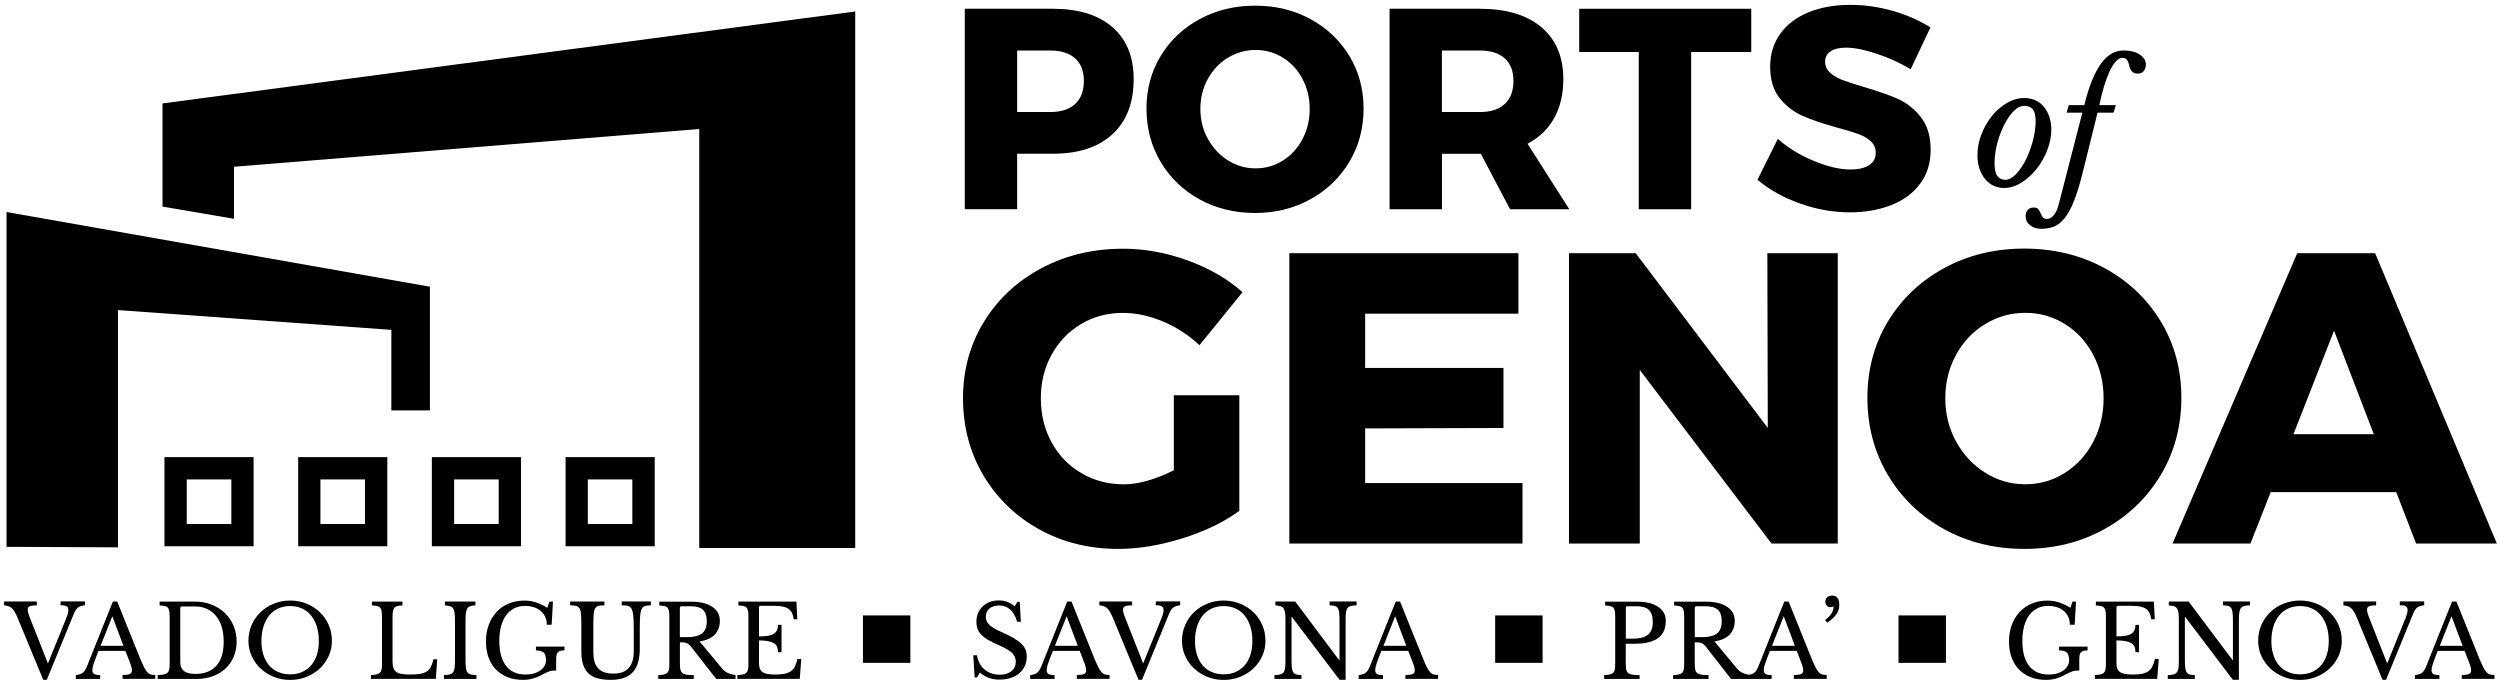 <?xml version="1.0" encoding="UTF-8"?>
<svg xmlns="http://www.w3.org/2000/svg" width="398" height="109" viewBox="0 0 398 109" fill="none">
  <path fill-rule="evenodd" clip-rule="evenodd" d="M1.041 33.755V87.055L18.781 87.135V49.365L62.301 52.515V65.335H68.441V45.645L1.041 33.755Z" fill="black"></path>
  <path fill-rule="evenodd" clip-rule="evenodd" d="M25.871 16.465V32.895L37.251 34.835V26.545L111.321 20.535V87.245H136.151V1.825L25.871 16.465Z" fill="black"></path>
  <path fill-rule="evenodd" clip-rule="evenodd" d="M26.181 72.775V86.965H40.371V72.775H26.181ZM29.731 76.325H36.831V83.425H29.731V76.325Z" fill="black"></path>
  <path fill-rule="evenodd" clip-rule="evenodd" d="M47.471 72.775V86.965H61.661V72.775H47.471ZM51.011 76.325H58.101V83.425H51.011V76.325Z" fill="black"></path>
  <path fill-rule="evenodd" clip-rule="evenodd" d="M68.751 72.775V86.965H82.941V72.775H68.751ZM72.301 76.325H79.391V83.425H72.301V76.325Z" fill="black"></path>
  <path fill-rule="evenodd" clip-rule="evenodd" d="M90.041 72.775V86.965H104.231V72.775H90.041ZM93.581 76.325H100.671V83.425H93.581V76.325Z" fill="black"></path>
  <path d="M319.051 29.925C318.461 29.925 317.911 29.805 317.401 29.575C316.891 29.345 316.441 28.995 316.061 28.545C315.681 28.095 315.371 27.545 315.151 26.895C314.921 26.245 314.811 25.515 314.811 24.695C314.811 23.565 315.021 22.455 315.451 21.365C315.881 20.275 316.431 19.295 317.131 18.445C317.821 17.595 318.621 16.905 319.511 16.385C320.401 15.865 321.331 15.605 322.281 15.605C322.901 15.605 323.481 15.725 324.011 15.955C324.541 16.185 324.991 16.525 325.361 16.975C325.731 17.415 326.031 17.945 326.241 18.565C326.461 19.185 326.571 19.865 326.571 20.605C326.571 21.695 326.351 22.805 325.921 23.915C325.491 25.025 324.921 26.025 324.211 26.905C323.511 27.785 322.701 28.515 321.801 29.075C320.901 29.645 319.991 29.925 319.051 29.925ZM319.201 28.625C319.791 28.625 320.381 28.325 320.961 27.715C321.541 27.105 322.061 26.335 322.521 25.415C322.981 24.485 323.351 23.475 323.641 22.385C323.931 21.295 324.071 20.255 324.071 19.265C324.071 18.345 323.911 17.715 323.591 17.365C323.271 17.015 322.831 16.845 322.271 16.845C321.891 16.845 321.501 16.975 321.111 17.245C320.721 17.515 320.351 17.885 320.001 18.355C319.651 18.825 319.331 19.365 319.021 19.965C318.721 20.575 318.451 21.215 318.231 21.895C318.001 22.575 317.831 23.265 317.711 23.965C317.591 24.665 317.531 25.345 317.531 25.985C317.531 26.955 317.691 27.645 318.001 28.045C318.321 28.425 318.721 28.625 319.201 28.625Z" fill="black"></path>
  <path d="M331.491 27.765C331.041 29.535 330.591 30.985 330.141 32.095C329.691 33.215 329.201 34.095 328.681 34.735C328.161 35.375 327.601 35.815 327.001 36.065C326.401 36.305 325.731 36.425 324.981 36.425C324.251 36.425 323.651 36.235 323.181 35.855C322.711 35.475 322.481 35.005 322.481 34.445C322.481 34.015 322.591 33.665 322.821 33.415C323.051 33.165 323.361 33.035 323.761 33.035C324.121 33.035 324.381 33.135 324.511 33.325C324.651 33.515 324.771 33.725 324.861 33.945C324.961 34.175 325.061 34.375 325.191 34.565C325.311 34.755 325.551 34.855 325.891 34.855C326.291 34.855 326.651 34.645 326.981 34.235C327.311 33.815 327.561 33.275 327.731 32.595L331.511 17.935H329.011L329.351 16.735H331.821C332.201 15.175 332.621 13.845 333.071 12.755C333.521 11.665 334.011 10.765 334.531 10.055C335.051 9.355 335.611 8.845 336.201 8.515C336.791 8.195 337.421 8.035 338.101 8.035C339.121 8.035 339.971 8.245 340.631 8.675C341.291 9.105 341.621 9.635 341.621 10.275C341.621 10.675 341.511 11.015 341.291 11.295C341.071 11.575 340.771 11.715 340.371 11.715C340.041 11.715 339.781 11.655 339.601 11.535C339.421 11.415 339.281 11.255 339.181 11.065C339.081 10.875 339.011 10.675 338.971 10.465C338.931 10.255 338.871 10.055 338.801 9.865C338.731 9.675 338.631 9.515 338.491 9.395C338.351 9.275 338.141 9.215 337.871 9.215C337.521 9.215 337.181 9.405 336.841 9.775C336.501 10.145 336.181 10.665 335.861 11.335C335.551 12.005 335.251 12.795 334.971 13.715C334.691 14.635 334.441 15.645 334.211 16.735H336.841L336.481 17.935H333.931L331.491 27.765Z" fill="black"></path>
  <path d="M177.111 4.335C179.361 6.295 180.481 9.045 180.481 12.595C180.481 16.355 179.361 19.285 177.111 21.355C174.861 23.435 171.701 24.475 167.631 24.475H161.931V33.305H153.591V1.395H167.621C171.701 1.395 174.861 2.375 177.111 4.335ZM171.161 16.555C172.091 15.705 172.551 14.475 172.551 12.865C172.551 11.315 172.091 10.125 171.161 9.295C170.231 8.465 168.921 8.045 167.221 8.045H161.931V17.835H167.221C168.921 17.835 170.241 17.405 171.161 16.555Z" fill="black"></path>
  <path d="M208.621 3.035C211.251 4.465 213.311 6.425 214.821 8.905C216.321 11.395 217.081 14.185 217.081 17.285C217.081 20.415 216.331 23.235 214.821 25.755C213.321 28.275 211.251 30.265 208.621 31.715C205.991 33.175 203.051 33.905 199.801 33.905C196.551 33.905 193.611 33.185 190.981 31.745C188.351 30.305 186.291 28.315 184.781 25.785C183.281 23.255 182.521 20.425 182.521 17.295C182.521 14.195 183.271 11.405 184.781 8.915C186.281 6.425 188.351 4.465 190.981 3.045C193.611 1.615 196.551 0.905 199.801 0.905C203.051 0.895 205.991 1.605 208.621 3.035ZM195.491 9.185C194.141 10.005 193.071 11.135 192.281 12.575C191.491 14.015 191.101 15.605 191.101 17.335C191.101 19.095 191.501 20.695 192.311 22.135C193.111 23.575 194.191 24.715 195.521 25.555C196.861 26.385 198.311 26.805 199.891 26.805C201.471 26.805 202.921 26.385 204.241 25.555C205.561 24.725 206.601 23.585 207.361 22.135C208.121 20.695 208.501 19.095 208.501 17.335C208.501 15.605 208.121 14.015 207.361 12.575C206.601 11.135 205.561 10.005 204.241 9.185C202.921 8.365 201.471 7.955 199.891 7.955C198.311 7.955 196.851 8.365 195.491 9.185Z" fill="black"></path>
  <path d="M240.401 33.315L235.751 24.485H235.571H229.561V33.315H221.221V1.395H235.571C239.791 1.395 243.071 2.375 245.391 4.335C247.711 6.295 248.881 9.045 248.881 12.595C248.881 14.995 248.391 17.065 247.421 18.805C246.451 20.555 245.031 21.905 243.181 22.885L249.831 33.315H240.401ZM229.551 17.835H235.611C237.311 17.835 238.621 17.415 239.551 16.555C240.481 15.705 240.941 14.475 240.941 12.865C240.941 11.315 240.481 10.125 239.551 9.295C238.621 8.465 237.311 8.045 235.611 8.045H229.551V17.835Z" fill="black"></path>
  <path d="M251.421 1.395H278.801V8.275H269.231V33.315H260.891V8.275H251.411V1.395H251.421Z" fill="black"></path>
  <path d="M298.741 8.545C296.811 7.905 295.191 7.585 293.891 7.585C292.861 7.585 292.041 7.775 291.451 8.155C290.861 8.535 290.561 9.085 290.561 9.815C290.561 10.515 290.821 11.095 291.331 11.565C291.851 12.035 292.481 12.415 293.241 12.705C294.001 12.995 295.121 13.365 296.611 13.815C298.831 14.455 300.661 15.095 302.101 15.725C303.541 16.365 304.781 17.345 305.811 18.665C306.841 19.985 307.361 21.705 307.361 23.835C307.361 25.955 306.801 27.775 305.671 29.275C304.551 30.775 303.001 31.905 301.051 32.665C299.091 33.425 296.911 33.805 294.511 33.805C291.871 33.805 289.231 33.345 286.601 32.415C283.971 31.485 281.701 30.225 279.791 28.615L283.031 22.105C284.641 23.535 286.551 24.705 288.751 25.615C290.951 26.525 292.901 26.985 294.611 26.985C295.861 26.985 296.831 26.755 297.551 26.305C298.261 25.845 298.621 25.185 298.621 24.305C298.621 23.575 298.351 22.965 297.821 22.485C297.291 21.995 296.621 21.615 295.821 21.325C295.021 21.035 293.881 20.695 292.431 20.305C290.241 19.695 288.441 19.085 287.011 18.465C285.581 17.845 284.361 16.905 283.341 15.645C282.321 14.385 281.811 12.705 281.811 10.615C281.811 8.645 282.331 6.915 283.381 5.425C284.431 3.935 285.921 2.795 287.851 1.985C289.781 1.185 292.021 0.775 294.571 0.775C296.881 0.775 299.161 1.105 301.401 1.755C303.651 2.405 305.621 3.285 307.321 4.375L304.181 11.025C302.491 10.005 300.671 9.185 298.741 8.545Z" fill="black"></path>
  <path d="M186.881 62.925H197.301V81.325C194.841 83.125 191.821 84.585 188.231 85.705C184.651 86.825 181.251 87.385 178.041 87.385C173.381 87.385 169.171 86.345 165.411 84.255C161.651 82.165 158.701 79.295 156.541 75.655C154.391 72.005 153.311 67.915 153.311 63.395C153.311 58.915 154.421 54.855 156.641 51.235C158.861 47.605 161.911 44.765 165.801 42.695C169.691 40.625 174.031 39.595 178.821 39.595C182.251 39.595 185.681 40.225 189.111 41.475C192.541 42.725 195.441 44.405 197.811 46.515L190.951 54.955C189.281 53.375 187.361 52.125 185.181 51.195C183.001 50.275 180.861 49.815 178.751 49.815C176.291 49.815 174.071 50.405 172.091 51.595C170.111 52.785 168.551 54.405 167.411 56.475C166.271 58.545 165.701 60.845 165.701 63.395C165.701 65.985 166.271 68.335 167.411 70.415C168.551 72.505 170.131 74.145 172.161 75.325C174.181 76.515 176.421 77.105 178.891 77.105C181.221 77.105 183.881 76.355 186.871 74.865V62.925H186.881Z" fill="black"></path>
  <path d="M205.271 40.305H241.731V49.935H217.331V58.575H239.351V68.135L217.331 68.205V76.905H242.381V86.535H205.261V40.305H205.271Z" fill="black"></path>
  <path d="M281.361 40.305H292.571V86.525H282.021L261.051 58.895V86.525H249.781V40.305H260.401L281.431 68.125L281.361 40.305Z" fill="black"></path>
  <path d="M335.041 42.685C338.841 44.755 341.831 47.585 344.011 51.195C346.191 54.805 347.271 58.845 347.271 63.325C347.271 67.855 346.181 71.945 344.011 75.585C341.831 79.235 338.841 82.115 335.041 84.225C331.241 86.335 326.991 87.385 322.281 87.385C317.581 87.385 313.321 86.345 309.521 84.255C305.721 82.165 302.731 79.285 300.551 75.615C298.371 71.945 297.291 67.845 297.291 63.315C297.291 58.835 298.381 54.785 300.551 51.185C302.731 47.585 305.711 44.745 309.521 42.675C313.321 40.605 317.571 39.575 322.281 39.575C326.991 39.585 331.241 40.615 335.041 42.685ZM316.051 51.585C314.091 52.775 312.541 54.405 311.401 56.495C310.261 58.585 309.691 60.875 309.691 63.385C309.691 65.935 310.271 68.255 311.441 70.345C312.601 72.435 314.151 74.085 316.091 75.285C318.021 76.495 320.131 77.095 322.421 77.095C324.711 77.095 326.801 76.495 328.721 75.285C330.631 74.075 332.141 72.425 333.241 70.345C334.341 68.255 334.891 65.935 334.891 63.385C334.891 60.875 334.341 58.585 333.241 56.495C332.141 54.405 330.641 52.765 328.721 51.585C326.811 50.395 324.711 49.805 322.421 49.805C320.131 49.805 318.011 50.395 316.051 51.585Z" fill="black"></path>
  <path d="M384.641 86.525L381.481 78.345H361.501L358.271 86.525H345.871L365.721 40.305H378.121L397.501 86.525H384.641ZM365.121 69.125H377.911L371.581 52.645L365.121 69.125Z" fill="black"></path>
  <path d="M7.631 105.625L10.441 98.685C10.601 98.295 10.711 97.985 10.781 97.755C10.841 97.535 10.881 97.325 10.881 97.145C10.881 96.855 10.791 96.655 10.621 96.535C10.441 96.415 10.121 96.355 9.641 96.355V95.745H13.521V96.355C13.271 96.385 13.061 96.425 12.891 96.485C12.711 96.535 12.561 96.615 12.431 96.705C12.301 96.805 12.181 96.925 12.081 97.085C11.981 97.235 11.881 97.425 11.781 97.655L7.451 108.225H6.881L2.761 98.265C2.621 97.945 2.491 97.665 2.351 97.435C2.221 97.205 2.071 97.005 1.911 96.855C1.751 96.705 1.571 96.595 1.371 96.515C1.171 96.445 0.931 96.395 0.651 96.375V95.755H5.861V96.375C5.561 96.375 5.321 96.385 5.131 96.415C4.941 96.445 4.801 96.485 4.691 96.545C4.581 96.605 4.511 96.675 4.471 96.765C4.431 96.855 4.411 96.945 4.411 97.055C4.411 97.205 4.441 97.375 4.491 97.575C4.541 97.775 4.641 98.055 4.791 98.435L7.631 105.625Z" fill="black"></path>
  <path d="M19.961 103.615H15.691C15.511 104.055 15.351 104.435 15.231 104.775C15.101 105.115 15.001 105.405 14.921 105.645C14.841 105.895 14.781 106.095 14.751 106.265C14.721 106.435 14.701 106.575 14.701 106.685C14.701 106.985 14.801 107.185 14.991 107.305C15.181 107.415 15.501 107.475 15.951 107.475V108.085H12.071V107.475C12.311 107.445 12.531 107.405 12.701 107.345C12.881 107.295 13.031 107.215 13.161 107.125C13.291 107.025 13.411 106.905 13.511 106.745C13.611 106.595 13.711 106.405 13.811 106.175L17.971 95.765H18.661L22.291 104.785C22.531 105.385 22.751 105.855 22.931 106.215C23.111 106.575 23.291 106.845 23.461 107.025C23.631 107.205 23.811 107.325 24.011 107.375C24.211 107.425 24.441 107.455 24.721 107.455V108.075H19.511V107.455C20.081 107.455 20.461 107.405 20.681 107.295C20.891 107.185 21.001 107.015 21.001 106.765C21.001 106.655 20.991 106.565 20.981 106.465C20.971 106.375 20.951 106.275 20.921 106.165C20.891 106.055 20.861 105.935 20.811 105.805C20.761 105.675 20.701 105.515 20.631 105.335L19.961 103.615ZM16.011 102.815H19.651L17.881 98.105L16.011 102.815Z" fill="black"></path>
  <path d="M25.101 108.075V107.465C25.501 107.455 25.831 107.425 26.081 107.375C26.331 107.325 26.521 107.235 26.661 107.105C26.801 106.975 26.891 106.795 26.941 106.565C26.991 106.335 27.011 106.025 27.011 105.645V98.195C27.011 97.825 26.991 97.525 26.951 97.295C26.911 97.065 26.841 96.885 26.731 96.755C26.621 96.625 26.461 96.535 26.241 96.485C26.031 96.435 25.751 96.405 25.411 96.385V95.775H31.021C31.981 95.775 32.871 95.935 33.681 96.255C34.501 96.575 35.201 97.015 35.791 97.585C36.381 98.145 36.841 98.825 37.171 99.595C37.501 100.375 37.671 101.225 37.671 102.135C37.671 103.005 37.521 103.815 37.211 104.545C36.901 105.275 36.471 105.905 35.911 106.425C35.351 106.945 34.681 107.355 33.901 107.645C33.121 107.935 32.271 108.085 31.341 108.085H25.101V108.075ZM28.971 96.545C28.791 96.545 28.701 96.635 28.701 96.815V105.465C28.701 106.685 29.491 107.285 31.081 107.285C32.541 107.285 33.661 106.855 34.441 105.985C35.221 105.115 35.611 103.845 35.611 102.155C35.611 101.275 35.501 100.485 35.291 99.785C35.081 99.095 34.771 98.505 34.371 98.025C33.971 97.545 33.491 97.175 32.921 96.925C32.351 96.665 31.721 96.545 31.001 96.545H28.971Z" fill="black"></path>
  <path d="M46.191 95.605C47.131 95.605 48.001 95.775 48.811 96.105C49.621 96.435 50.321 96.885 50.921 97.465C51.521 98.035 51.991 98.715 52.331 99.495C52.671 100.275 52.841 101.115 52.841 102.025C52.841 102.885 52.671 103.695 52.321 104.455C51.971 105.215 51.501 105.865 50.911 106.425C50.311 106.985 49.611 107.425 48.801 107.755C47.991 108.085 47.121 108.245 46.191 108.245C45.261 108.245 44.391 108.085 43.591 107.755C42.781 107.435 42.081 106.985 41.481 106.425C40.881 105.865 40.411 105.205 40.071 104.455C39.721 103.695 39.551 102.885 39.551 102.025C39.551 101.115 39.721 100.275 40.061 99.495C40.401 98.715 40.871 98.045 41.471 97.465C42.071 96.885 42.771 96.435 43.581 96.105C44.381 95.775 45.251 95.605 46.191 95.605ZM46.191 107.355C46.891 107.355 47.531 107.235 48.081 106.985C48.641 106.735 49.121 106.385 49.521 105.935C49.921 105.475 50.231 104.915 50.441 104.265C50.651 103.605 50.761 102.875 50.761 102.065C50.761 101.215 50.651 100.445 50.441 99.755C50.231 99.065 49.921 98.485 49.531 97.995C49.141 97.505 48.661 97.135 48.091 96.875C47.521 96.615 46.891 96.485 46.191 96.485C45.491 96.485 44.851 96.615 44.291 96.875C43.721 97.135 43.251 97.505 42.851 97.995C42.461 98.485 42.151 99.065 41.941 99.755C41.731 100.445 41.621 101.215 41.621 102.065C41.621 102.875 41.731 103.605 41.941 104.265C42.151 104.915 42.461 105.475 42.851 105.935C43.241 106.395 43.721 106.745 44.291 106.985C44.851 107.235 45.481 107.355 46.191 107.355Z" fill="black"></path>
  <path d="M69.381 108.075H59.051V107.465C59.421 107.455 59.721 107.425 59.951 107.365C60.181 107.315 60.361 107.225 60.491 107.095C60.621 106.965 60.701 106.785 60.751 106.555C60.791 106.325 60.811 106.015 60.811 105.645V98.195C60.811 97.825 60.791 97.525 60.751 97.295C60.711 97.065 60.641 96.885 60.531 96.755C60.421 96.625 60.261 96.535 60.041 96.485C59.831 96.435 59.551 96.405 59.211 96.385V95.775H64.071V96.385C63.731 96.395 63.451 96.425 63.251 96.485C63.041 96.535 62.881 96.635 62.771 96.775C62.661 96.915 62.581 97.105 62.551 97.355C62.511 97.605 62.491 97.925 62.491 98.335V105.225C62.491 105.675 62.531 106.035 62.631 106.325C62.721 106.605 62.871 106.825 63.091 106.975C63.311 107.125 63.601 107.235 63.961 107.295C64.321 107.355 64.781 107.385 65.331 107.385C65.941 107.385 66.451 107.355 66.861 107.285C67.281 107.215 67.621 107.095 67.911 106.915C68.191 106.735 68.421 106.495 68.581 106.185C68.741 105.875 68.891 105.465 69.001 104.965H69.611L69.381 108.075Z" fill="black"></path>
  <path d="M74.111 105.055C74.111 105.585 74.131 106.005 74.171 106.315C74.211 106.625 74.291 106.865 74.421 107.035C74.541 107.205 74.721 107.315 74.951 107.375C75.181 107.425 75.481 107.465 75.851 107.475V108.085H70.671V107.475C71.041 107.465 71.341 107.435 71.571 107.375C71.801 107.315 71.981 107.205 72.111 107.045C72.241 106.885 72.321 106.655 72.371 106.365C72.411 106.075 72.431 105.675 72.431 105.175V98.685C72.431 98.235 72.411 97.865 72.371 97.575C72.331 97.285 72.261 97.055 72.151 96.875C72.041 96.705 71.881 96.585 71.661 96.515C71.451 96.445 71.171 96.405 70.831 96.375V95.765H75.691V96.375C75.351 96.385 75.071 96.425 74.871 96.505C74.661 96.575 74.501 96.705 74.391 96.885C74.281 97.065 74.201 97.305 74.171 97.615C74.131 97.925 74.111 98.315 74.111 98.795V105.055Z" fill="black"></path>
  <path d="M83.251 108.235C82.341 108.235 81.531 108.095 80.801 107.805C80.081 107.515 79.461 107.105 78.951 106.585C78.441 106.055 78.051 105.415 77.771 104.655C77.501 103.895 77.361 103.055 77.361 102.125C77.361 101.155 77.511 100.275 77.811 99.475C78.111 98.675 78.531 97.985 79.061 97.415C79.601 96.835 80.241 96.395 80.991 96.085C81.741 95.775 82.571 95.615 83.481 95.615C84.121 95.615 84.721 95.705 85.291 95.885C85.851 96.065 86.471 96.355 87.131 96.765L87.471 95.775H88.031L87.821 99.455H87.051C87.051 98.935 86.951 98.485 86.751 98.105C86.551 97.725 86.291 97.415 85.971 97.175C85.651 96.925 85.291 96.745 84.881 96.635C84.471 96.515 84.051 96.455 83.621 96.455C82.971 96.455 82.391 96.585 81.881 96.835C81.371 97.095 80.941 97.455 80.581 97.935C80.231 98.415 79.961 99.005 79.771 99.695C79.581 100.385 79.491 101.175 79.491 102.045C79.491 103.765 79.851 105.075 80.561 106.005C81.271 106.925 82.311 107.385 83.661 107.385C84.171 107.385 84.631 107.325 85.031 107.205C85.431 107.085 85.781 106.915 86.061 106.705C86.341 106.495 86.561 106.255 86.701 105.985C86.841 105.715 86.921 105.425 86.921 105.125C86.921 104.505 86.791 104.085 86.541 103.875C86.291 103.655 85.881 103.545 85.321 103.545V102.935H89.861V103.545C89.601 103.545 89.391 103.565 89.221 103.605C89.051 103.645 88.911 103.725 88.811 103.835C88.711 103.945 88.641 104.095 88.601 104.275C88.561 104.455 88.541 104.685 88.541 104.965V106.745C88.341 106.745 88.151 106.755 87.991 106.765C87.821 106.785 87.651 106.815 87.471 106.875C87.291 106.935 87.091 107.015 86.871 107.115C86.651 107.215 86.391 107.355 86.091 107.525C85.721 107.735 85.291 107.905 84.801 108.035C84.361 108.165 83.831 108.235 83.251 108.235Z" fill="black"></path>
  <path d="M101.861 103.115C101.861 103.955 101.781 104.695 101.611 105.335C101.441 105.975 101.181 106.505 100.811 106.935C100.441 107.365 99.971 107.685 99.381 107.905C98.791 108.125 98.091 108.235 97.251 108.235C96.461 108.235 95.771 108.155 95.191 108.005C94.601 107.855 94.111 107.595 93.721 107.235C93.331 106.875 93.031 106.415 92.841 105.835C92.651 105.265 92.551 104.555 92.551 103.705V99.485C92.551 98.695 92.531 98.085 92.491 97.665C92.451 97.235 92.341 96.925 92.161 96.725C92.031 96.585 91.861 96.495 91.641 96.445C91.421 96.395 91.131 96.375 90.771 96.375V95.765H96.221V96.375C95.861 96.375 95.571 96.395 95.341 96.435C95.121 96.475 94.941 96.585 94.811 96.755C94.661 96.945 94.561 97.255 94.521 97.675C94.481 98.095 94.461 98.705 94.461 99.485V103.835C94.461 104.375 94.521 104.865 94.631 105.285C94.741 105.705 94.931 106.065 95.181 106.355C95.441 106.645 95.771 106.865 96.181 107.015C96.591 107.165 97.091 107.235 97.691 107.235C98.761 107.235 99.551 106.935 100.091 106.345C100.621 105.755 100.891 104.885 100.891 103.735V99.885C100.891 98.935 100.851 98.215 100.781 97.725C100.711 97.235 100.571 96.885 100.361 96.685C100.211 96.545 100.021 96.455 99.801 96.425C99.581 96.385 99.301 96.365 98.971 96.365V95.755H103.611V96.365C103.271 96.365 102.991 96.395 102.771 96.445C102.551 96.495 102.381 96.615 102.251 96.795C102.091 97.015 101.981 97.365 101.931 97.845C101.881 98.315 101.851 98.995 101.851 99.885V103.115H101.861Z" fill="black"></path>
  <path d="M114.601 98.855C114.601 99.705 114.341 100.415 113.831 100.985C113.321 101.555 112.501 101.925 111.381 102.125L114.911 106.375C115.201 106.725 115.511 106.975 115.861 107.135C116.211 107.285 116.621 107.405 117.101 107.475V108.085H114.021L110.101 103.065C109.961 102.885 109.831 102.745 109.711 102.635C109.591 102.525 109.461 102.445 109.331 102.385C109.201 102.325 109.041 102.285 108.871 102.275C108.691 102.255 108.481 102.255 108.241 102.255V105.575C108.241 105.965 108.261 106.295 108.311 106.545C108.361 106.795 108.461 106.995 108.611 107.125C108.761 107.265 108.991 107.355 109.281 107.405C109.571 107.455 109.961 107.475 110.441 107.475V108.085H104.801V107.475C105.171 107.465 105.471 107.435 105.701 107.375C105.931 107.325 106.111 107.235 106.241 107.105C106.371 106.975 106.451 106.795 106.501 106.565C106.541 106.335 106.561 106.025 106.561 105.655V98.205C106.561 97.835 106.541 97.535 106.501 97.305C106.461 97.075 106.391 96.895 106.281 96.765C106.171 96.635 106.011 96.545 105.791 96.495C105.581 96.445 105.301 96.415 104.961 96.395V95.785H109.981C111.451 95.785 112.591 96.055 113.391 96.605C114.201 97.125 114.601 97.885 114.601 98.855ZM108.241 101.435H109.371C110.441 101.435 111.231 101.245 111.741 100.855C112.261 100.465 112.521 99.825 112.521 98.925C112.521 98.065 112.311 97.445 111.901 97.075C111.491 96.705 110.851 96.515 109.971 96.515H108.501C108.321 96.515 108.231 96.605 108.231 96.785V101.435H108.241Z" fill="black"></path>
  <path d="M120.831 101.315C121.401 101.315 121.891 101.285 122.281 101.215C122.671 101.145 122.981 101.035 123.211 100.885C123.441 100.735 123.601 100.545 123.711 100.305C123.811 100.075 123.861 99.795 123.861 99.475H124.421V103.835H123.861C123.861 103.515 123.811 103.235 123.721 103.005C123.631 102.775 123.471 102.575 123.241 102.425C123.011 102.275 122.701 102.155 122.311 102.075C121.921 101.995 121.431 101.955 120.831 101.955V105.565C120.831 105.915 120.871 106.205 120.961 106.435C121.051 106.665 121.191 106.855 121.401 106.995C121.611 107.135 121.881 107.245 122.221 107.295C122.561 107.355 122.981 107.385 123.481 107.385C124.051 107.385 124.521 107.345 124.921 107.265C125.311 107.185 125.641 107.045 125.911 106.855C126.181 106.665 126.391 106.415 126.551 106.095C126.711 105.785 126.841 105.385 126.951 104.925H127.561L127.321 108.075H117.391V107.465C117.761 107.455 118.061 107.425 118.291 107.365C118.521 107.315 118.701 107.225 118.831 107.095C118.961 106.965 119.041 106.785 119.091 106.555C119.131 106.325 119.151 106.015 119.151 105.645V98.195C119.151 97.825 119.131 97.525 119.091 97.295C119.051 97.065 118.981 96.885 118.871 96.755C118.761 96.625 118.601 96.535 118.381 96.485C118.171 96.435 117.891 96.405 117.551 96.385V95.775H126.791L126.931 98.585H126.371C126.311 98.155 126.201 97.805 126.061 97.535C125.921 97.265 125.721 97.045 125.471 96.885C125.221 96.725 124.901 96.615 124.521 96.545C124.141 96.485 123.671 96.445 123.131 96.445H121.101C120.921 96.445 120.831 96.535 120.831 96.715V101.315Z" fill="black"></path>
  <path d="M154.941 104.315H155.531C155.601 104.795 155.751 105.225 155.951 105.605C156.161 105.985 156.421 106.315 156.731 106.575C157.041 106.845 157.411 107.045 157.821 107.195C158.231 107.335 158.681 107.415 159.151 107.415C159.941 107.415 160.561 107.225 161.021 106.855C161.481 106.485 161.711 105.975 161.711 105.335C161.711 105.065 161.661 104.825 161.571 104.595C161.481 104.375 161.331 104.155 161.111 103.945C160.901 103.735 160.611 103.535 160.261 103.325C159.901 103.125 159.451 102.905 158.911 102.665C158.251 102.375 157.701 102.105 157.251 101.835C156.801 101.565 156.451 101.295 156.181 101.005C155.911 100.715 155.721 100.415 155.611 100.085C155.501 99.755 155.441 99.385 155.441 98.975C155.441 98.485 155.531 98.035 155.701 97.615C155.881 97.195 156.121 96.835 156.441 96.535C156.761 96.235 157.141 95.995 157.571 95.835C158.011 95.665 158.491 95.585 159.011 95.585C159.481 95.585 159.921 95.655 160.321 95.805C160.731 95.955 161.141 96.195 161.551 96.525L161.971 95.805H162.341L162.521 98.985H161.931C161.671 98.115 161.301 97.465 160.821 97.035C160.331 96.605 159.751 96.395 159.071 96.395C158.421 96.395 157.901 96.555 157.521 96.875C157.141 97.195 156.941 97.625 156.941 98.165C156.941 98.425 156.981 98.655 157.071 98.865C157.161 99.075 157.291 99.275 157.491 99.455C157.681 99.645 157.931 99.825 158.241 100.015C158.551 100.205 158.931 100.395 159.391 100.595C160.181 100.945 160.831 101.275 161.361 101.575C161.881 101.875 162.301 102.185 162.611 102.485C162.921 102.785 163.141 103.105 163.271 103.445C163.401 103.785 163.461 104.155 163.461 104.575C163.461 105.105 163.351 105.595 163.141 106.045C162.931 106.495 162.631 106.875 162.251 107.195C161.871 107.515 161.411 107.765 160.871 107.935C160.341 108.115 159.751 108.195 159.111 108.195C158.501 108.195 157.961 108.105 157.471 107.935C156.981 107.765 156.491 107.475 155.991 107.075L155.541 107.855H155.171L154.941 104.315Z" fill="black"></path>
  <path d="M171.891 103.615H167.621C167.441 104.055 167.281 104.435 167.161 104.775C167.031 105.115 166.931 105.405 166.851 105.645C166.771 105.895 166.711 106.095 166.681 106.265C166.651 106.435 166.631 106.575 166.631 106.685C166.631 106.985 166.731 107.185 166.921 107.305C167.111 107.415 167.431 107.475 167.881 107.475V108.085H164.001V107.475C164.241 107.445 164.461 107.405 164.631 107.345C164.811 107.295 164.961 107.215 165.091 107.125C165.221 107.025 165.341 106.905 165.441 106.745C165.541 106.595 165.641 106.405 165.741 106.175L169.901 95.765H170.581L174.211 104.785C174.451 105.385 174.671 105.855 174.851 106.215C175.031 106.575 175.211 106.845 175.381 107.025C175.551 107.205 175.731 107.325 175.931 107.375C176.131 107.425 176.361 107.455 176.641 107.455V108.075H171.431V107.455C172.001 107.455 172.381 107.405 172.601 107.295C172.811 107.185 172.921 107.015 172.921 106.765C172.921 106.655 172.911 106.565 172.901 106.465C172.891 106.375 172.871 106.275 172.841 106.165C172.811 106.055 172.781 105.935 172.731 105.805C172.681 105.675 172.621 105.515 172.551 105.335L171.891 103.615ZM167.941 102.815H171.581L169.811 98.105L167.941 102.815Z" fill="black"></path>
  <path d="M181.991 105.625L184.801 98.685C184.961 98.295 185.071 97.985 185.141 97.755C185.201 97.535 185.241 97.325 185.241 97.145C185.241 96.855 185.151 96.655 184.981 96.535C184.801 96.415 184.481 96.355 184.001 96.355V95.745H187.881V96.355C187.631 96.385 187.421 96.425 187.251 96.485C187.071 96.535 186.921 96.615 186.791 96.705C186.661 96.805 186.541 96.925 186.441 97.085C186.341 97.235 186.241 97.425 186.141 97.655L181.811 108.225H181.251L177.131 98.265C176.991 97.945 176.861 97.665 176.721 97.435C176.591 97.205 176.441 97.005 176.281 96.855C176.121 96.705 175.941 96.595 175.741 96.515C175.541 96.445 175.301 96.395 175.021 96.375V95.755H180.231V96.375C179.931 96.375 179.691 96.385 179.501 96.415C179.311 96.445 179.171 96.485 179.061 96.545C178.951 96.605 178.881 96.675 178.841 96.765C178.801 96.855 178.781 96.945 178.781 97.055C178.781 97.205 178.811 97.375 178.861 97.575C178.911 97.775 179.011 98.055 179.161 98.435L181.991 105.625Z" fill="black"></path>
  <path d="M194.811 95.605C195.751 95.605 196.621 95.775 197.431 96.105C198.241 96.435 198.941 96.885 199.541 97.465C200.141 98.035 200.611 98.715 200.951 99.495C201.291 100.275 201.461 101.115 201.461 102.025C201.461 102.885 201.291 103.695 200.941 104.455C200.591 105.215 200.121 105.865 199.531 106.425C198.931 106.985 198.231 107.425 197.421 107.755C196.611 108.085 195.741 108.245 194.811 108.245C193.881 108.245 193.011 108.085 192.211 107.755C191.401 107.435 190.701 106.985 190.101 106.425C189.501 105.865 189.031 105.205 188.691 104.455C188.341 103.695 188.171 102.885 188.171 102.025C188.171 101.115 188.341 100.275 188.681 99.495C189.021 98.715 189.491 98.045 190.091 97.465C190.691 96.885 191.391 96.435 192.201 96.105C193.001 95.775 193.871 95.605 194.811 95.605ZM194.811 107.355C195.511 107.355 196.151 107.235 196.701 106.985C197.261 106.735 197.741 106.385 198.141 105.935C198.541 105.475 198.851 104.915 199.061 104.265C199.271 103.605 199.381 102.875 199.381 102.065C199.381 101.215 199.271 100.445 199.061 99.755C198.851 99.065 198.541 98.485 198.151 97.995C197.761 97.505 197.281 97.135 196.711 96.875C196.141 96.615 195.511 96.485 194.811 96.485C194.111 96.485 193.471 96.615 192.911 96.875C192.341 97.135 191.871 97.505 191.471 97.995C191.081 98.485 190.771 99.065 190.561 99.755C190.351 100.445 190.241 101.215 190.241 102.065C190.241 102.875 190.351 103.605 190.561 104.265C190.771 104.915 191.081 105.475 191.471 105.935C191.861 106.395 192.341 106.745 192.911 106.985C193.471 107.235 194.101 107.355 194.811 107.355Z" fill="black"></path>
  <path d="M213.261 108.235L205.671 98.225H205.611V105.055C205.611 105.585 205.631 106.005 205.671 106.315C205.711 106.625 205.781 106.865 205.891 107.035C206.001 107.205 206.161 107.315 206.371 107.375C206.581 107.425 206.851 107.465 207.191 107.475V108.085H202.891V107.475C203.261 107.465 203.561 107.435 203.791 107.375C204.021 107.315 204.201 107.205 204.331 107.045C204.461 106.885 204.541 106.655 204.581 106.365C204.621 106.075 204.641 105.675 204.641 105.175V98.685C204.641 98.235 204.621 97.865 204.581 97.575C204.541 97.285 204.471 97.055 204.361 96.875C204.251 96.705 204.091 96.585 203.871 96.515C203.661 96.445 203.381 96.405 203.041 96.375V95.765H206.201L213.181 105.085H213.251V98.785C213.251 98.265 213.231 97.845 213.191 97.535C213.151 97.225 213.081 96.975 212.971 96.805C212.861 96.635 212.701 96.525 212.491 96.465C212.281 96.415 212.011 96.375 211.671 96.365V95.755H215.971V96.365C215.601 96.375 215.291 96.415 215.071 96.465C214.841 96.525 214.661 96.635 214.541 96.795C214.411 96.955 214.331 97.185 214.281 97.485C214.241 97.785 214.221 98.175 214.221 98.665V108.225H213.261V108.235Z" fill="black"></path>
  <path d="M224.191 103.615H219.921C219.741 104.055 219.581 104.435 219.461 104.775C219.331 105.115 219.231 105.405 219.151 105.645C219.071 105.895 219.011 106.095 218.981 106.265C218.951 106.435 218.931 106.575 218.931 106.685C218.931 106.985 219.031 107.185 219.221 107.305C219.411 107.415 219.731 107.475 220.181 107.475V108.085H216.301V107.475C216.541 107.445 216.761 107.405 216.931 107.345C217.111 107.295 217.261 107.215 217.391 107.125C217.521 107.025 217.641 106.905 217.741 106.745C217.841 106.595 217.941 106.405 218.041 106.175L222.201 95.765H222.891L226.521 104.785C226.761 105.385 226.981 105.855 227.161 106.215C227.341 106.575 227.521 106.845 227.691 107.025C227.861 107.205 228.041 107.325 228.241 107.375C228.441 107.425 228.671 107.455 228.951 107.455V108.075H223.741V107.455C224.311 107.455 224.691 107.405 224.911 107.295C225.121 107.185 225.231 107.015 225.231 106.765C225.231 106.655 225.221 106.565 225.211 106.465C225.201 106.375 225.181 106.275 225.151 106.165C225.121 106.055 225.091 105.935 225.041 105.805C224.991 105.675 224.931 105.515 224.861 105.335L224.191 103.615ZM220.241 102.815H223.881L222.111 98.105L220.241 102.815Z" fill="black"></path>
  <path d="M265.191 98.855C265.191 99.415 265.101 99.925 264.921 100.375C264.741 100.825 264.451 101.205 264.061 101.505C263.671 101.815 263.171 102.055 262.541 102.225C261.921 102.395 261.161 102.485 260.261 102.485H258.821V105.575C258.821 105.965 258.841 106.295 258.891 106.545C258.941 106.795 259.041 106.995 259.191 107.125C259.341 107.265 259.571 107.355 259.861 107.405C260.151 107.455 260.541 107.475 261.021 107.475V108.085H255.381V107.475C255.751 107.465 256.051 107.435 256.281 107.375C256.511 107.325 256.691 107.235 256.821 107.105C256.951 106.975 257.031 106.795 257.081 106.565C257.121 106.335 257.141 106.025 257.141 105.655V98.205C257.141 97.835 257.121 97.535 257.081 97.305C257.041 97.075 256.971 96.895 256.861 96.765C256.751 96.635 256.591 96.545 256.371 96.495C256.161 96.445 255.881 96.415 255.541 96.395V95.785H260.561C262.031 95.785 263.171 96.055 263.971 96.605C264.791 97.125 265.191 97.885 265.191 98.855ZM258.831 101.675H259.971C261.041 101.675 261.831 101.465 262.341 101.055C262.861 100.645 263.121 99.975 263.121 99.035C263.121 98.125 262.911 97.485 262.501 97.095C262.091 96.705 261.451 96.515 260.571 96.515H259.101C258.921 96.515 258.831 96.605 258.831 96.785V101.675Z" fill="black"></path>
  <path d="M276.171 98.855C276.171 99.705 275.911 100.415 275.401 100.985C274.891 101.555 274.071 101.925 272.951 102.125L276.481 106.375C276.771 106.725 277.081 106.975 277.431 107.135C277.781 107.285 278.191 107.405 278.671 107.475V108.085H275.581L271.661 103.065C271.521 102.885 271.391 102.745 271.271 102.635C271.151 102.525 271.021 102.445 270.891 102.385C270.761 102.325 270.601 102.285 270.431 102.275C270.251 102.255 270.041 102.255 269.801 102.255V105.575C269.801 105.965 269.821 106.295 269.871 106.545C269.921 106.795 270.021 106.995 270.171 107.125C270.321 107.265 270.551 107.355 270.841 107.405C271.131 107.455 271.521 107.475 272.001 107.475V108.085H266.361V107.475C266.731 107.465 267.031 107.435 267.261 107.375C267.491 107.325 267.671 107.235 267.801 107.105C267.931 106.975 268.011 106.795 268.061 106.565C268.101 106.335 268.121 106.025 268.121 105.655V98.205C268.121 97.835 268.101 97.535 268.061 97.305C268.021 97.075 267.951 96.895 267.841 96.765C267.731 96.635 267.571 96.545 267.351 96.495C267.141 96.445 266.861 96.415 266.521 96.395V95.785H271.541C273.011 95.785 274.151 96.055 274.951 96.605C275.771 97.125 276.171 97.885 276.171 98.855ZM269.811 101.435H270.951C272.021 101.435 272.811 101.245 273.321 100.855C273.841 100.465 274.101 99.825 274.101 98.925C274.101 98.065 273.891 97.445 273.481 97.075C273.071 96.705 272.431 96.515 271.551 96.515H270.081C269.901 96.515 269.811 96.605 269.811 96.785V101.435Z" fill="black"></path>
  <path d="M286.051 103.615H281.781C281.601 104.055 281.441 104.435 281.321 104.775C281.191 105.115 281.091 105.405 281.011 105.645C280.931 105.895 280.871 106.095 280.841 106.265C280.811 106.435 280.791 106.575 280.791 106.685C280.791 106.985 280.891 107.185 281.081 107.305C281.271 107.415 281.591 107.475 282.041 107.475V108.085H278.161V107.475C278.401 107.445 278.621 107.405 278.791 107.345C278.971 107.295 279.121 107.215 279.251 107.125C279.381 107.025 279.501 106.905 279.601 106.745C279.701 106.595 279.801 106.405 279.901 106.175L284.061 95.765H284.751L288.381 104.785C288.621 105.385 288.841 105.855 289.021 106.215C289.201 106.575 289.381 106.845 289.551 107.025C289.721 107.205 289.901 107.325 290.101 107.375C290.301 107.425 290.531 107.455 290.811 107.455V108.075H285.581V107.455C286.141 107.455 286.531 107.405 286.751 107.295C286.961 107.185 287.071 107.015 287.071 106.765C287.071 106.655 287.061 106.565 287.051 106.465C287.041 106.375 287.021 106.275 286.991 106.165C286.961 106.055 286.931 105.935 286.881 105.805C286.831 105.675 286.771 105.515 286.701 105.335L286.051 103.615ZM282.101 102.815H285.741L283.971 98.105L282.101 102.815Z" fill="black"></path>
  <path d="M290.541 98.705C291.031 98.335 291.381 97.975 291.591 97.645C291.801 97.305 291.901 96.935 291.901 96.535C291.761 96.625 291.601 96.665 291.421 96.665C291.171 96.665 290.981 96.585 290.821 96.415C290.671 96.245 290.591 96.035 290.591 95.785C290.591 95.495 290.691 95.265 290.891 95.085C291.091 94.905 291.351 94.815 291.681 94.815C292.441 94.815 292.811 95.315 292.811 96.315C292.811 96.595 292.781 96.845 292.711 97.065C292.651 97.285 292.541 97.505 292.401 97.725C292.261 97.945 292.061 98.165 291.821 98.395C291.581 98.625 291.271 98.875 290.911 99.135L290.541 98.705Z" fill="black"></path>
  <path d="M325.721 108.235C324.811 108.235 324.001 108.095 323.271 107.805C322.551 107.515 321.931 107.105 321.421 106.585C320.911 106.055 320.521 105.415 320.241 104.655C319.971 103.895 319.831 103.055 319.831 102.125C319.831 101.155 319.981 100.275 320.281 99.475C320.581 98.675 321.001 97.985 321.541 97.415C322.081 96.835 322.721 96.395 323.471 96.085C324.221 95.775 325.051 95.615 325.951 95.615C326.591 95.615 327.191 95.705 327.761 95.885C328.321 96.065 328.941 96.355 329.601 96.765L329.941 95.775H330.501L330.291 99.455H329.521C329.521 98.935 329.421 98.485 329.221 98.105C329.021 97.725 328.761 97.415 328.441 97.175C328.121 96.925 327.761 96.745 327.351 96.635C326.941 96.515 326.521 96.455 326.091 96.455C325.441 96.455 324.861 96.585 324.351 96.835C323.841 97.095 323.411 97.455 323.051 97.935C322.701 98.415 322.431 99.005 322.241 99.695C322.051 100.385 321.961 101.175 321.961 102.045C321.961 103.765 322.321 105.075 323.031 106.005C323.741 106.925 324.781 107.385 326.131 107.385C326.641 107.385 327.101 107.325 327.511 107.205C327.911 107.085 328.261 106.915 328.541 106.705C328.821 106.495 329.041 106.255 329.181 105.985C329.321 105.715 329.401 105.425 329.401 105.125C329.401 104.505 329.271 104.085 329.021 103.875C328.771 103.655 328.361 103.545 327.801 103.545V102.935H332.341V103.545C332.081 103.545 331.871 103.565 331.701 103.605C331.531 103.645 331.391 103.725 331.291 103.835C331.191 103.945 331.121 104.095 331.081 104.275C331.041 104.455 331.021 104.685 331.021 104.965V106.745C330.821 106.745 330.631 106.755 330.471 106.765C330.301 106.785 330.131 106.815 329.951 106.875C329.771 106.935 329.571 107.015 329.351 107.115C329.131 107.215 328.871 107.355 328.571 107.525C328.201 107.735 327.771 107.905 327.281 108.035C326.831 108.165 326.301 108.235 325.721 108.235Z" fill="black"></path>
  <path d="M336.941 101.315C337.511 101.315 338.001 101.285 338.391 101.215C338.781 101.145 339.091 101.035 339.321 100.885C339.551 100.735 339.711 100.545 339.821 100.305C339.921 100.075 339.971 99.795 339.971 99.475H340.531V103.835H339.971C339.971 103.515 339.921 103.235 339.831 103.005C339.741 102.775 339.581 102.575 339.351 102.425C339.121 102.275 338.811 102.155 338.421 102.075C338.031 101.995 337.541 101.955 336.941 101.955V105.565C336.941 105.915 336.981 106.205 337.071 106.435C337.161 106.665 337.301 106.855 337.511 106.995C337.721 107.135 337.991 107.245 338.331 107.295C338.671 107.355 339.091 107.385 339.591 107.385C340.151 107.385 340.631 107.345 341.031 107.265C341.421 107.185 341.751 107.045 342.021 106.855C342.291 106.665 342.501 106.415 342.661 106.095C342.821 105.785 342.951 105.385 343.061 104.925H343.671L343.431 108.075H333.501V107.465C333.871 107.455 334.171 107.425 334.401 107.365C334.631 107.315 334.811 107.225 334.941 107.095C335.071 106.965 335.151 106.785 335.201 106.555C335.241 106.325 335.261 106.015 335.261 105.645V98.195C335.261 97.825 335.241 97.525 335.201 97.295C335.161 97.065 335.091 96.885 334.981 96.755C334.871 96.625 334.711 96.535 334.491 96.485C334.281 96.435 334.001 96.405 333.661 96.385V95.775H342.901L343.041 98.585H342.481C342.421 98.155 342.311 97.805 342.171 97.535C342.031 97.265 341.831 97.045 341.581 96.885C341.331 96.725 341.011 96.615 340.631 96.545C340.251 96.485 339.781 96.445 339.241 96.445H337.211C337.031 96.445 336.941 96.535 336.941 96.715V101.315Z" fill="black"></path>
  <path d="M355.481 108.235L347.891 98.225H347.831V105.055C347.831 105.585 347.851 106.005 347.891 106.315C347.931 106.625 348.001 106.865 348.111 107.035C348.221 107.205 348.381 107.315 348.591 107.375C348.801 107.425 349.071 107.465 349.411 107.475V108.085H345.111V107.475C345.481 107.465 345.781 107.435 346.011 107.375C346.241 107.315 346.421 107.205 346.551 107.045C346.681 106.885 346.761 106.655 346.811 106.365C346.851 106.075 346.871 105.675 346.871 105.175V98.685C346.871 98.235 346.851 97.865 346.811 97.575C346.771 97.285 346.701 97.055 346.591 96.875C346.481 96.705 346.321 96.585 346.101 96.515C345.891 96.445 345.611 96.405 345.271 96.375V95.765H348.431L355.421 105.085H355.481V98.785C355.481 98.265 355.461 97.845 355.421 97.535C355.381 97.225 355.311 96.975 355.201 96.805C355.091 96.635 354.931 96.525 354.721 96.465C354.511 96.415 354.241 96.375 353.901 96.365V95.755H358.201V96.365C357.831 96.375 357.531 96.415 357.301 96.465C357.071 96.525 356.891 96.635 356.761 96.795C356.631 96.955 356.551 97.185 356.501 97.485C356.461 97.785 356.431 98.175 356.431 98.665V108.225H355.481V108.235Z" fill="black"></path>
  <path d="M366.161 95.605C367.101 95.605 367.971 95.775 368.781 96.105C369.591 96.435 370.291 96.885 370.891 97.465C371.491 98.035 371.961 98.715 372.301 99.495C372.641 100.275 372.811 101.115 372.811 102.025C372.811 102.885 372.641 103.695 372.291 104.455C371.941 105.215 371.471 105.865 370.871 106.425C370.271 106.985 369.571 107.425 368.761 107.755C367.951 108.085 367.081 108.245 366.151 108.245C365.221 108.245 364.351 108.085 363.551 107.755C362.741 107.435 362.041 106.985 361.441 106.425C360.841 105.865 360.371 105.205 360.021 104.455C359.671 103.695 359.501 102.885 359.501 102.025C359.501 101.115 359.671 100.275 360.011 99.495C360.351 98.715 360.821 98.045 361.421 97.465C362.021 96.885 362.721 96.435 363.531 96.105C364.351 95.775 365.231 95.605 366.161 95.605ZM366.161 107.355C366.861 107.355 367.501 107.235 368.061 106.985C368.621 106.735 369.101 106.385 369.501 105.935C369.901 105.475 370.201 104.915 370.421 104.265C370.631 103.605 370.741 102.875 370.741 102.065C370.741 101.215 370.631 100.445 370.421 99.755C370.211 99.065 369.901 98.485 369.511 97.995C369.111 97.505 368.641 97.135 368.071 96.875C367.501 96.615 366.871 96.485 366.171 96.485C365.471 96.485 364.831 96.615 364.271 96.875C363.711 97.135 363.231 97.505 362.831 97.995C362.441 98.485 362.131 99.065 361.921 99.755C361.711 100.445 361.601 101.215 361.601 102.065C361.601 102.875 361.711 103.605 361.921 104.265C362.131 104.915 362.441 105.475 362.831 105.935C363.221 106.395 363.701 106.745 364.271 106.985C364.821 107.235 365.461 107.355 366.161 107.355Z" fill="black"></path>
  <path d="M380.041 105.625L382.851 98.685C383.011 98.295 383.121 97.985 383.191 97.755C383.251 97.535 383.291 97.325 383.291 97.145C383.291 96.855 383.201 96.655 383.031 96.535C382.851 96.415 382.531 96.355 382.051 96.355V95.745H385.931V96.355C385.681 96.385 385.471 96.425 385.301 96.485C385.121 96.535 384.971 96.615 384.841 96.705C384.711 96.805 384.591 96.925 384.491 97.085C384.391 97.235 384.291 97.425 384.191 97.655L379.861 108.225H379.301L375.181 98.265C375.041 97.945 374.911 97.665 374.771 97.435C374.641 97.205 374.491 97.005 374.331 96.855C374.171 96.705 373.991 96.595 373.791 96.515C373.591 96.445 373.351 96.395 373.071 96.375V95.755H378.281V96.375C377.981 96.375 377.741 96.385 377.551 96.415C377.361 96.445 377.221 96.485 377.111 96.545C377.001 96.605 376.931 96.675 376.891 96.765C376.851 96.855 376.831 96.945 376.831 97.055C376.831 97.205 376.861 97.375 376.911 97.575C376.961 97.775 377.061 98.055 377.211 98.435L380.041 105.625Z" fill="black"></path>
  <path d="M392.361 103.615H388.091C387.911 104.055 387.751 104.435 387.631 104.775C387.501 105.115 387.401 105.405 387.321 105.645C387.241 105.895 387.181 106.095 387.151 106.265C387.121 106.435 387.101 106.575 387.101 106.685C387.101 106.985 387.201 107.185 387.391 107.305C387.581 107.415 387.901 107.475 388.351 107.475V108.085H384.471V107.475C384.711 107.445 384.931 107.405 385.101 107.345C385.281 107.295 385.431 107.215 385.561 107.125C385.691 107.025 385.811 106.905 385.911 106.745C386.011 106.595 386.111 106.405 386.211 106.175L390.371 95.765H391.061L394.691 104.785C394.931 105.385 395.151 105.855 395.331 106.215C395.511 106.575 395.691 106.845 395.861 107.025C396.031 107.205 396.211 107.325 396.411 107.375C396.611 107.425 396.841 107.455 397.121 107.455V108.075H391.911V107.455C392.481 107.455 392.861 107.405 393.081 107.295C393.291 107.185 393.401 107.015 393.401 106.765C393.401 106.655 393.391 106.565 393.381 106.465C393.371 106.375 393.351 106.275 393.321 106.165C393.291 106.055 393.261 105.935 393.211 105.805C393.161 105.675 393.101 105.515 393.031 105.335L392.361 103.615ZM388.411 102.815H392.051L390.281 98.105L388.411 102.815Z" fill="black"></path>
  <path d="M144.931 97.975H137.381V105.525H144.931V97.975Z" fill="black"></path>
  <path d="M245.581 97.975H238.031V105.525H245.581V97.975Z" fill="black"></path>
  <path d="M309.791 97.975H302.241V105.525H309.791V97.975Z" fill="black"></path>
</svg>

